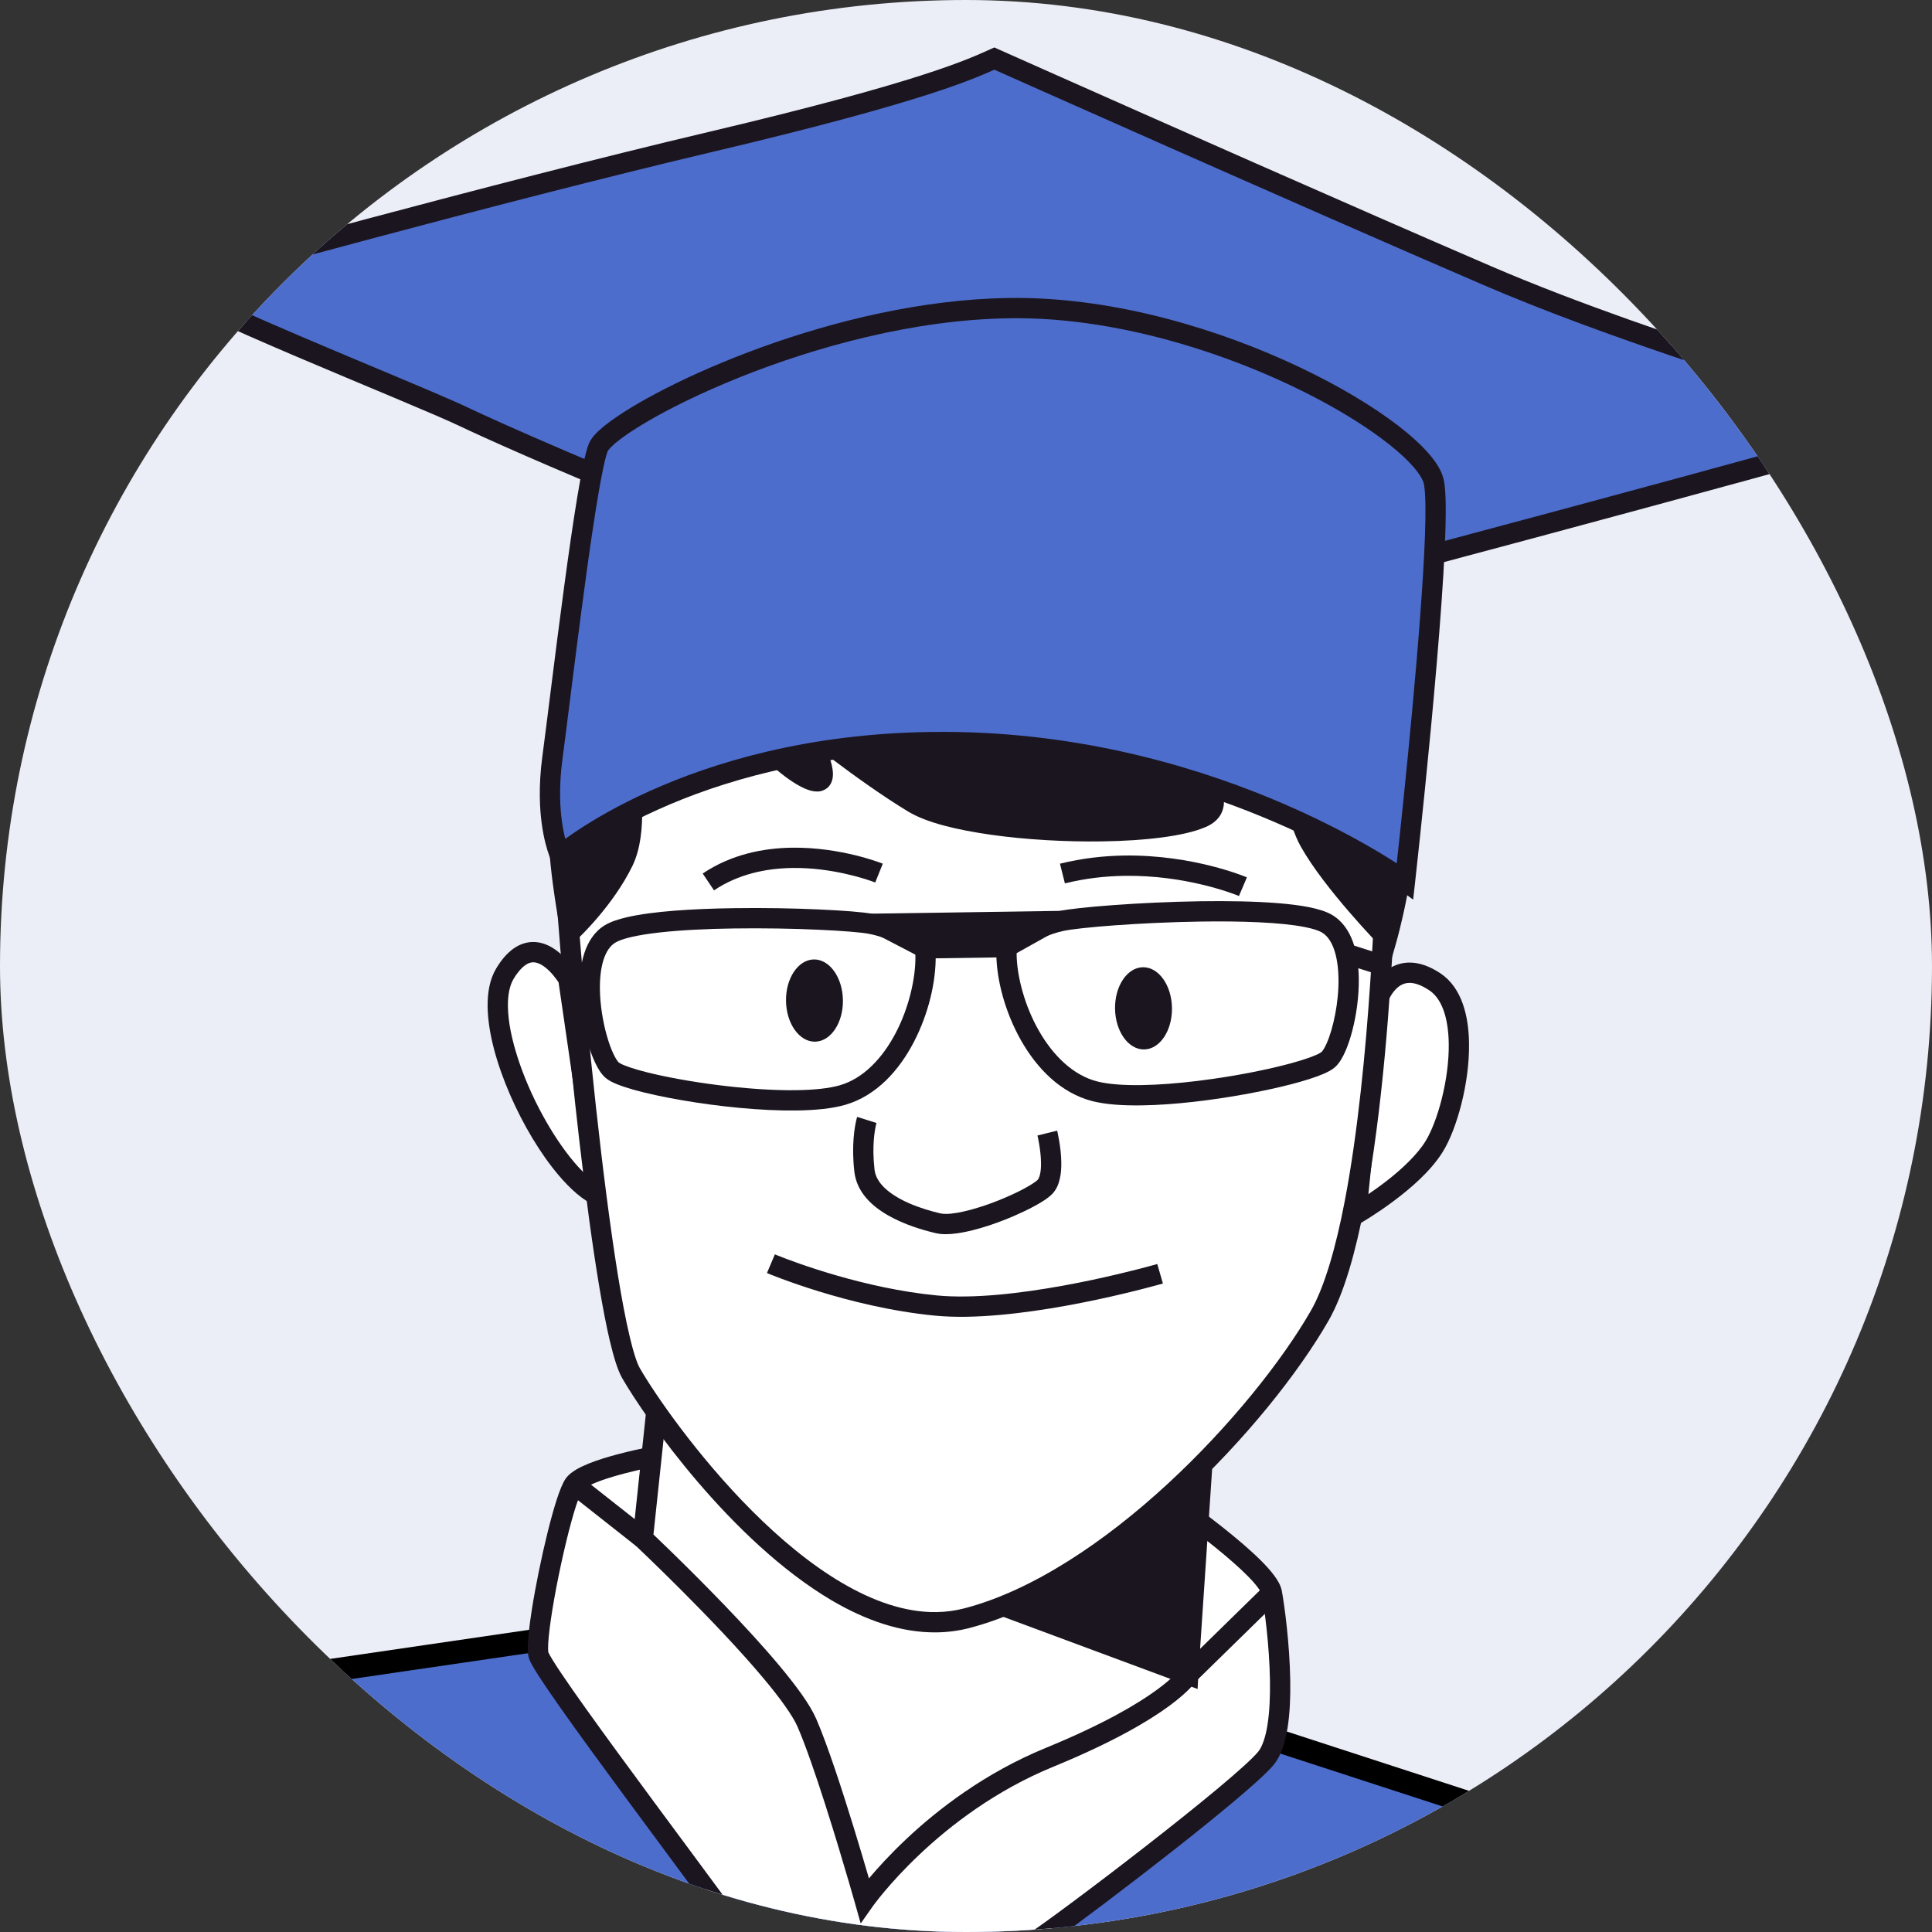 <svg  viewBox="0 0 84 84" fill="none" xmlns="http://www.w3.org/2000/svg">
<rect x="0" y="0" width="84" height="84" fill="#333333" stroke="none"/>
<g clip-path="url(#clip0_292_6585)">
<rect width="84" height="84" rx="42" fill="#EBEEF7"/>
<path d="M25.5 71.001L5 74L34.5 94.001L76.5 82.5L55 75.501L25.5 71.001Z" fill="#4D6DCC" stroke="black"/>
<path d="M50.623 65.077C50.623 65.077 55.097 68.148 55.298 69.252C55.498 70.357 56.123 75.146 55.035 76.454C53.948 77.762 46.283 83.596 44.821 84.541C43.358 85.484 38.985 89.24 38.985 89.24L35.197 95.202C35.197 95.202 34.347 87.648 33.964 86.731C33.581 85.813 23.608 72.858 23.41 71.938C23.212 71.019 24.419 65.28 24.962 64.533C25.505 63.787 29.187 63.179 29.187 63.179C29.187 63.179 44.889 64.239 50.623 65.077Z" fill="white"/>
<path d="M50.623 65.077L50.872 64.713C50.877 64.715 52.001 65.487 53.159 66.404C53.738 66.863 54.325 67.358 54.793 67.82C55.028 68.052 55.231 68.275 55.393 68.492C55.553 68.711 55.68 68.913 55.733 69.173C55.844 69.789 56.073 71.437 56.098 73.075C56.109 73.789 56.081 74.501 55.98 75.132C55.875 75.762 55.715 76.317 55.375 76.735C55.21 76.932 54.965 77.17 54.64 77.464C53.511 78.486 51.45 80.13 49.5 81.63C47.548 83.133 45.73 84.477 45.059 84.911C44.372 85.353 42.904 86.532 41.636 87.584C40.999 88.111 40.407 88.609 39.976 88.975C39.544 89.341 39.273 89.575 39.272 89.575L38.985 89.24L39.357 89.476L34.898 96.494L34.758 95.251C34.758 95.249 34.705 94.78 34.62 94.058C34.492 92.977 34.29 91.332 34.086 89.876C33.983 89.147 33.88 88.466 33.786 87.929C33.739 87.661 33.693 87.429 33.652 87.249C33.614 87.07 33.573 86.935 33.557 86.9L33.557 86.901L33.549 86.884C33.493 86.775 33.266 86.431 32.943 85.973C31.8 84.351 29.368 81.1 27.203 78.162C26.12 76.692 25.103 75.299 24.344 74.22C23.964 73.68 23.649 73.219 23.419 72.862C23.304 72.683 23.211 72.531 23.139 72.402C23.067 72.267 23.017 72.183 22.979 72.031C22.956 71.923 22.95 71.82 22.948 71.704C22.943 71.296 23.011 70.709 23.119 70.012C23.282 68.971 23.54 67.707 23.808 66.627C23.942 66.088 24.078 65.595 24.207 65.196C24.272 64.996 24.336 64.819 24.399 64.668C24.463 64.516 24.521 64.392 24.605 64.273C24.736 64.098 24.898 63.985 25.079 63.878C25.708 63.521 26.686 63.26 27.545 63.059C28.398 62.862 29.109 62.745 29.115 62.744L29.165 62.735L29.217 62.739C29.224 62.739 44.912 63.797 50.687 64.64L50.788 64.654L50.872 64.713L50.623 65.077L50.558 65.513C47.718 65.097 42.357 64.623 37.719 64.254C35.4 64.069 33.259 63.91 31.698 63.798C30.137 63.685 29.16 63.619 29.157 63.619L29.187 63.179L29.259 63.614C29.258 63.614 29.035 63.651 28.687 63.719C28.165 63.819 27.366 63.99 26.663 64.2C26.313 64.304 25.985 64.418 25.737 64.532C25.49 64.64 25.325 64.771 25.319 64.793C25.303 64.81 25.231 64.949 25.161 65.139C24.904 65.816 24.558 67.185 24.289 68.51C24.017 69.832 23.819 71.159 23.83 71.691C23.831 71.773 23.838 71.832 23.842 71.845L23.666 71.883L23.837 71.829L23.842 71.845L23.666 71.883L23.837 71.829L23.844 71.845C23.89 71.958 24.108 72.317 24.423 72.782C25.535 74.435 27.932 77.668 30.086 80.576C31.163 82.031 32.181 83.407 32.951 84.47C33.337 85.001 33.66 85.455 33.9 85.804C34.02 85.978 34.119 86.126 34.196 86.248C34.275 86.373 34.326 86.457 34.371 86.56C34.444 86.74 34.495 86.962 34.56 87.27C34.986 89.377 35.634 95.144 35.636 95.152L35.197 95.201L34.825 94.965L38.647 88.949L38.697 88.906C38.698 88.905 39.793 87.965 41.072 86.904C42.356 85.842 43.807 84.671 44.581 84.17C45.279 83.72 47.572 82.018 49.797 80.285C50.912 79.417 52.015 78.537 52.904 77.797C53.347 77.427 53.738 77.091 54.048 76.81C54.357 76.531 54.588 76.301 54.696 76.171C54.863 75.979 55.024 75.546 55.108 74.993C55.197 74.439 55.226 73.77 55.216 73.088C55.194 71.526 54.967 69.893 54.864 69.331C54.865 69.314 54.81 69.179 54.686 69.019C54.256 68.435 53.158 67.507 52.19 66.768C51.705 66.395 51.25 66.062 50.916 65.823C50.582 65.584 50.374 65.44 50.373 65.44L50.623 65.077L50.558 65.513L50.623 65.077" fill="#1B151F"/>
<path d="M51.351 72.497L54.989 68.936L55.607 69.567L51.968 73.128" fill="#1B151F"/>
<path d="M27.676 67.235L24.689 64.88L25.235 64.187L28.223 66.542" fill="#1B151F"/>
<path d="M52.416 61.543L51.66 72.812C51.66 72.812 50.759 74.302 45.622 76.408C40.486 78.514 37.594 82.617 37.594 82.617C37.594 82.617 36.037 77.103 35.081 74.903C34.125 72.703 27.95 66.888 27.95 66.888L28.598 60.789L52.416 61.543" fill="white"/>
<path d="M52.416 61.544L52.856 61.574L52.093 72.949L52.037 73.041C51.961 73.162 50.974 74.689 45.79 76.817C43.288 77.842 41.322 79.361 39.986 80.624C39.317 81.255 38.806 81.821 38.464 82.228C38.293 82.43 38.164 82.594 38.079 82.706L37.983 82.832L37.955 82.871L37.422 83.629L37.17 82.737C37.169 82.737 37.073 82.395 36.913 81.846C36.434 80.201 35.372 76.678 34.677 75.079C34.479 74.615 33.927 73.843 33.225 73.006C32.171 71.742 30.773 70.289 29.642 69.157C29.076 68.59 28.577 68.103 28.219 67.758C27.862 67.413 27.647 67.211 27.647 67.21L27.488 67.06L28.202 60.336L52.886 61.118L52.856 61.574L52.416 61.544L52.403 61.984L28.993 61.243L28.388 66.935L27.95 66.889L28.252 66.568C28.255 66.57 29.803 68.027 31.475 69.765C32.312 70.634 33.179 71.573 33.903 72.44C34.627 73.312 35.206 74.092 35.486 74.728C35.98 75.866 36.606 77.795 37.118 79.456C37.628 81.115 38.018 82.496 38.019 82.497L37.595 82.617L37.233 82.363C37.261 82.33 40.188 78.166 45.456 76.001C47.998 74.958 49.476 74.074 50.306 73.465C50.722 73.161 50.975 72.925 51.119 72.774L51.262 72.611L51.285 72.58L51.287 72.578L51.51 72.723L51.282 72.584L51.287 72.578L51.51 72.723L51.282 72.584L51.66 72.813L51.22 72.783L51.975 61.514L52.416 61.544L52.403 61.984L52.416 61.544" fill="#1B151F"/>
<path d="M38.535 67.938L51.66 72.812L52.104 64.067L38.535 67.938Z" fill="#1B151F"/>
<path d="M38.535 67.938L38.688 67.525L51.25 72.19L51.632 64.661L38.656 68.363L38.535 67.938L38.688 67.525L38.535 67.938L38.413 67.514L52.575 63.475L52.07 73.435L37.119 67.883L38.413 67.514L38.535 67.938Z" fill="#1B151F"/>
<path d="M43.232 2.547C43.232 2.547 56.659 8.536 64.686 11.992C72.713 15.449 83.478 18.177 82.384 18.607C81.291 19.035 55.953 25.873 49.924 27.337C43.895 28.801 22.439 19.218 20.223 18.15C18.008 17.083 6.528 12.577 7.486 12.288C8.444 11.999 21.591 8.367 30.91 6.166C40.228 3.966 42.276 2.973 43.232 2.547" fill="#4D6DCC"/>
<path d="M43.232 2.547L43.411 2.144C43.414 2.144 44.251 2.518 45.635 3.133C49.787 4.979 58.844 8.996 64.86 11.587C68.656 13.222 73.088 14.701 76.574 15.845C78.317 16.418 79.823 16.908 80.904 17.296C81.445 17.491 81.879 17.659 82.196 17.807C82.356 17.883 82.485 17.95 82.598 18.03L82.768 18.18C82.821 18.244 82.897 18.347 82.903 18.522C82.908 18.663 82.834 18.81 82.756 18.882L82.546 19.017C82.444 19.057 82.286 19.106 82.033 19.182C78.304 20.298 55.699 26.387 50.028 27.766C49.595 27.87 49.11 27.921 48.575 27.928C46.65 27.955 44.067 27.437 41.204 26.64C32.626 24.246 21.613 19.308 20.032 18.547C19 18.05 15.791 16.74 12.859 15.491C11.391 14.865 9.988 14.252 8.943 13.755C8.42 13.505 7.988 13.286 7.671 13.102C7.513 13.009 7.384 12.926 7.275 12.838L7.118 12.686C7.07 12.623 6.998 12.537 6.988 12.349C6.982 12.225 7.048 12.072 7.134 11.996C7.219 11.915 7.297 11.885 7.358 11.866C8.338 11.571 21.472 7.942 30.808 5.737C35.46 4.638 38.292 3.842 40.071 3.271C41.855 2.698 42.57 2.358 43.052 2.144L43.232 2.063L43.411 2.144L43.232 2.547L43.412 2.949C42.938 3.161 42.15 3.532 40.341 4.112C38.528 4.693 35.678 5.494 31.012 6.596C21.71 8.792 8.55 12.428 7.614 12.711L7.515 12.385L7.752 12.626L7.614 12.711L7.515 12.385L7.752 12.626L7.474 12.342L7.87 12.336C7.877 12.436 7.819 12.568 7.752 12.626L7.474 12.342L7.87 12.336L7.544 12.341L7.804 12.132C7.81 12.146 7.862 12.187 7.87 12.336L7.544 12.341L7.804 12.132L7.731 12.19L7.799 12.127L7.804 12.132L7.731 12.19L7.799 12.127C7.798 12.128 7.863 12.184 7.964 12.247C8.35 12.496 9.229 12.927 10.323 13.421C11.97 14.165 14.129 15.073 16.055 15.881C17.985 16.691 19.671 17.395 20.415 17.753C21.432 18.242 26.677 20.605 32.566 22.821C35.51 23.93 38.619 25.003 41.441 25.79C44.261 26.579 46.803 27.075 48.562 27.046C49.049 27.04 49.472 26.993 49.82 26.909C52.823 26.178 60.668 24.102 67.89 22.157C71.502 21.185 74.96 20.244 77.581 19.52C78.892 19.158 79.995 18.85 80.802 18.62C81.205 18.505 81.536 18.409 81.779 18.337C82.021 18.264 82.189 18.21 82.224 18.196L82.325 18.455L82.129 18.261L82.224 18.196L82.325 18.455L82.129 18.261L82.401 18.53L82.02 18.535C82.015 18.426 82.077 18.308 82.129 18.261L82.401 18.53L82.02 18.535L82.355 18.53L82.096 18.751C82.082 18.732 82.026 18.673 82.02 18.535L82.355 18.53L82.096 18.751L82.181 18.678L82.108 18.763L82.096 18.751L82.181 18.678L82.108 18.763C82.103 18.759 82.035 18.712 81.932 18.66C81.536 18.456 80.646 18.128 79.467 17.731C75.918 16.53 69.667 14.617 64.511 12.397C56.48 8.939 43.053 2.95 43.052 2.949L43.232 2.547L43.412 2.949L43.232 2.547" fill="#1B151F"/>
<path d="M59.924 43.414C59.924 43.414 60.584 41.48 62.389 42.691C64.195 43.902 63.297 48.315 62.358 49.842C61.418 51.369 58.963 52.78 58.963 52.78L59.924 43.414Z" fill="white"/>
<path d="M59.924 43.415L59.507 43.273C59.517 43.246 59.623 42.931 59.885 42.59C60.14 42.254 60.598 41.861 61.261 41.851C61.683 41.845 62.144 41.995 62.635 42.324C63.102 42.638 63.408 43.109 63.595 43.633C63.783 44.159 63.862 44.747 63.871 45.356C63.884 46.238 63.749 47.163 63.54 47.995C63.328 48.828 63.048 49.56 62.733 50.074C62.204 50.926 61.324 51.675 60.571 52.237C59.819 52.797 59.193 53.156 59.183 53.163L58.436 53.592L59.491 43.32L59.507 43.273L59.924 43.415L60.364 43.46L59.402 52.825L58.963 52.78L58.743 52.398L58.843 52.338C59.074 52.2 59.677 51.822 60.315 51.324C60.953 50.827 61.623 50.199 61.982 49.611C62.224 49.222 62.492 48.545 62.684 47.779C62.877 47.013 63.001 46.151 62.989 45.369C62.982 44.83 62.908 44.33 62.765 43.931C62.62 43.529 62.414 43.239 62.144 43.058C61.756 42.799 61.474 42.731 61.274 42.734C60.972 42.738 60.759 42.907 60.584 43.129C60.5 43.237 60.436 43.35 60.396 43.434L60.352 43.532L60.343 43.556L60.342 43.557L59.924 43.415L60.364 43.46L59.924 43.415Z" fill="#1B151F"/>
<path d="M24.71 42.561C24.71 42.561 23.299 40.107 21.956 42.327C20.614 44.547 23.873 51.098 26.087 52.028L24.71 42.561Z" fill="white"/>
<path d="M24.71 42.562L24.327 42.781L24.324 42.775C24.297 42.728 24.129 42.462 23.898 42.231C23.783 42.115 23.652 42.01 23.527 41.94C23.399 41.87 23.283 41.837 23.178 41.839C23.077 41.842 22.973 41.867 22.832 41.967C22.69 42.067 22.517 42.25 22.333 42.555C22.167 42.826 22.074 43.244 22.084 43.766C22.097 45.054 22.724 46.894 23.578 48.46C24.004 49.244 24.484 49.965 24.959 50.525C25.43 51.085 25.907 51.479 26.258 51.622L26.087 52.029L25.651 52.092L24.273 42.624L24.71 42.562L24.327 42.781L24.71 42.562L25.146 42.498L26.637 52.738L25.916 52.435C25.347 52.192 24.813 51.714 24.286 51.095C23.499 50.166 22.747 48.908 22.177 47.599C21.609 46.287 21.22 44.934 21.201 43.779C21.193 43.154 21.291 42.577 21.578 42.099C21.807 41.72 22.05 41.441 22.318 41.249C22.584 41.057 22.882 40.959 23.165 40.956C23.483 40.952 23.766 41.057 23.998 41.194C24.69 41.611 25.07 42.314 25.092 42.342L25.135 42.414L25.146 42.498L24.71 42.562" fill="#1B151F"/>
<path d="M60.254 37.773C60.254 37.773 59.925 52.766 57.379 57.204C54.831 61.642 48.199 68.753 42.035 70.357C35.87 71.96 28.85 62.164 27.439 59.709C26.027 57.255 24.199 35.968 24.456 34.726C24.712 33.485 29.053 29.433 36.733 28.082C44.415 26.731 58.644 31.196 59.63 32.831C60.617 34.467 60.254 37.773 60.254 37.773" fill="white"/>
<path d="M60.254 37.772L60.696 37.782C60.695 37.788 60.613 41.544 60.211 45.864C60.01 48.025 59.728 50.327 59.336 52.378C58.94 54.431 58.444 56.227 57.761 57.423C56.456 59.694 54.142 62.602 51.362 65.167C48.58 67.729 45.343 69.948 42.145 70.784C41.677 70.905 41.203 70.966 40.73 70.973C39.164 70.995 37.616 70.436 36.156 69.579C31.783 66.993 28.08 61.695 27.056 59.928C26.848 59.559 26.686 59.016 26.509 58.276C25.308 53.146 24.047 38.849 23.992 35.4C23.99 35.226 23.99 35.079 23.995 34.955C23.999 34.831 24.004 34.739 24.024 34.636C24.078 34.386 24.201 34.153 24.378 33.891C24.997 32.989 26.348 31.755 28.413 30.562C30.476 29.374 33.244 28.247 36.657 27.647C37.567 27.486 38.555 27.407 39.595 27.392C43.615 27.334 48.428 28.23 52.369 29.32C54.339 29.866 56.089 30.461 57.414 31.016C58.078 31.294 58.634 31.562 59.066 31.815C59.5 32.077 59.809 32.291 60.008 32.603C60.615 33.627 60.737 35.036 60.759 36.143C60.773 37.09 60.694 37.808 60.693 37.821L60.254 37.772L60.696 37.782L60.254 37.772L59.816 37.724L59.826 37.609C59.847 37.379 59.887 36.825 59.877 36.156C59.867 35.118 59.709 33.796 59.253 33.059C59.234 33.01 59.001 32.792 58.62 32.576C57.276 31.784 54.199 30.662 50.64 29.778C47.077 28.889 43.003 28.223 39.608 28.274C38.605 28.289 37.661 28.367 36.811 28.516C33.03 29.181 30.079 30.509 28.05 31.816C27.036 32.468 26.253 33.116 25.718 33.662C25.451 33.935 25.246 34.184 25.107 34.388C24.967 34.59 24.898 34.755 24.888 34.815C24.887 34.816 24.879 34.886 24.876 34.984C24.873 35.086 24.872 35.223 24.875 35.387C24.902 37.288 25.328 42.811 25.909 48.11C26.2 50.761 26.529 53.361 26.864 55.432C27.032 56.466 27.203 57.369 27.369 58.074C27.531 58.775 27.704 59.294 27.821 59.489C28.452 60.589 30.312 63.304 32.705 65.697C33.902 66.894 35.233 68.013 36.603 68.817C37.974 69.625 39.376 70.112 40.717 70.091C41.123 70.085 41.525 70.033 41.923 69.929C44.891 69.161 48.052 67.023 50.764 64.519C53.478 62.017 55.754 59.15 56.996 56.984C57.586 55.961 58.087 54.218 58.469 52.212C59.047 49.199 59.385 45.58 59.575 42.721C59.672 41.29 59.731 40.05 59.767 39.168C59.802 38.285 59.813 37.764 59.813 37.763L59.813 37.743L59.816 37.724L60.254 37.772" fill="#1B151F"/>
<path d="M45.963 49.159C45.966 49.177 46.132 49.834 46.143 50.533C46.147 50.768 46.134 51.008 46.081 51.243C46.028 51.476 45.939 51.713 45.749 51.911C45.555 52.106 45.293 52.267 44.949 52.454C44.437 52.729 43.768 53.021 43.09 53.251C42.41 53.478 41.733 53.649 41.162 53.66C40.995 53.663 40.836 53.651 40.68 53.614C40.102 53.478 39.311 53.243 38.608 52.84C38.256 52.638 37.924 52.393 37.658 52.082C37.394 51.773 37.196 51.387 37.146 50.945C37.112 50.655 37.097 50.387 37.093 50.144C37.079 49.173 37.257 48.596 37.267 48.56L38.109 48.826L38.062 48.812L38.109 48.826L38.062 48.812L38.109 48.826C38.101 48.852 37.963 49.327 37.975 50.131C37.979 50.346 37.992 50.584 38.022 50.844L38.022 50.845C38.051 51.088 38.153 51.301 38.33 51.509C38.593 51.82 39.029 52.096 39.504 52.306C39.979 52.516 40.486 52.663 40.881 52.755C40.942 52.77 41.035 52.78 41.149 52.778C41.685 52.775 42.619 52.513 43.432 52.184C43.841 52.02 44.227 51.841 44.531 51.678C44.832 51.518 45.065 51.355 45.116 51.297C45.142 51.273 45.191 51.189 45.22 51.051C45.252 50.914 45.265 50.734 45.261 50.546C45.258 50.264 45.219 49.964 45.18 49.739C45.161 49.627 45.142 49.532 45.129 49.467L45.107 49.37L45.963 49.159" fill="#1B151F"/>
<path d="M33.69 54.538C33.69 54.538 33.739 54.558 33.837 54.597C34.529 54.875 37.56 56.019 40.738 56.324C41.131 56.362 41.557 56.375 42.003 56.368C43.786 56.343 45.875 55.991 47.508 55.644C48.325 55.47 49.029 55.298 49.527 55.17C50.026 55.041 50.316 54.957 50.316 54.957L50.561 55.805C50.542 55.808 45.779 57.191 42.016 57.251C41.544 57.258 41.086 57.243 40.653 57.202C36.851 56.834 33.369 55.358 33.346 55.35L33.69 54.538" fill="#1B151F"/>
<path d="M48.48 43.859C48.495 44.846 49.061 45.638 49.745 45.628C50.428 45.618 50.97 44.81 50.955 43.822C50.941 42.835 50.375 42.044 49.692 42.054C49.008 42.064 48.466 42.872 48.48 43.859Z" fill="#1B151F"/>
<path d="M34.174 43.521C34.189 44.508 34.755 45.3 35.437 45.29C36.121 45.28 36.663 44.471 36.649 43.484C36.634 42.497 36.068 41.705 35.385 41.715C34.702 41.725 34.159 42.533 34.174 43.521Z" fill="#1B151F"/>
<path d="M43.766 41.179L43.489 40.836C43.517 40.818 44.585 39.94 46.051 39.612C46.461 39.524 47.306 39.433 48.413 39.352C49.515 39.271 50.858 39.205 52.189 39.185C53.384 39.168 54.568 39.187 55.565 39.268C56.064 39.308 56.517 39.364 56.906 39.441C57.296 39.52 57.621 39.614 57.89 39.764C58.354 40.026 58.647 40.466 58.822 40.949C58.999 41.435 59.069 41.979 59.078 42.536C59.089 43.321 58.973 44.129 58.796 44.812C58.708 45.153 58.603 45.461 58.487 45.724C58.367 45.988 58.246 46.204 58.064 46.381C57.913 46.518 57.752 46.597 57.545 46.689C56.833 46.995 55.57 47.314 54.111 47.579C52.657 47.842 51.029 48.04 49.642 48.06C48.82 48.071 48.084 48.024 47.493 47.875C46.115 47.52 45.089 46.456 44.399 45.246C43.709 44.029 43.338 42.645 43.318 41.508C43.317 41.387 43.319 41.269 43.326 41.154L43.338 40.959L43.489 40.836L43.766 41.179L44.207 41.204C44.201 41.297 44.199 41.394 44.201 41.495C44.213 42.449 44.55 43.731 45.166 44.809C45.783 45.894 46.663 46.758 47.711 47.02C48.171 47.139 48.852 47.19 49.629 47.178C51.131 47.157 53 46.908 54.55 46.598C55.324 46.442 56.021 46.272 56.548 46.109C56.812 46.029 57.033 45.949 57.195 45.879C57.356 45.813 57.459 45.742 57.458 45.739C57.492 45.711 57.592 45.57 57.68 45.365C57.959 44.747 58.214 43.579 58.195 42.549C58.189 42.062 58.122 41.604 57.993 41.251C57.862 40.894 57.682 40.659 57.457 40.533C57.334 40.461 57.074 40.373 56.733 40.307C55.706 40.102 53.964 40.04 52.202 40.068C50.892 40.087 49.563 40.152 48.478 40.231C47.397 40.309 46.537 40.407 46.24 40.474C45.63 40.608 45.073 40.872 44.673 41.104C44.473 41.219 44.313 41.326 44.204 41.403L44.081 41.493L44.051 41.516L44.045 41.522L43.766 41.179L44.207 41.204L43.766 41.179" fill="#1B151F"/>
<path d="M40.225 41.231L39.955 41.579L39.948 41.574C39.857 41.503 38.898 40.812 37.769 40.599C37.477 40.541 36.628 40.468 35.563 40.422C34.494 40.374 33.186 40.349 31.897 40.368C30.74 40.384 29.598 40.438 28.663 40.544C28.197 40.596 27.783 40.663 27.45 40.74C27.119 40.815 26.867 40.91 26.75 40.985C26.535 41.116 26.363 41.357 26.244 41.718C26.127 42.075 26.075 42.536 26.083 43.023C26.093 43.712 26.218 44.456 26.392 45.057C26.478 45.358 26.576 45.624 26.673 45.826C26.766 46.028 26.868 46.168 26.903 46.194L26.908 46.198L26.902 46.194L26.97 46.237C27.146 46.335 27.571 46.482 28.114 46.618C29.756 47.034 32.559 47.432 34.636 47.399C35.399 47.389 36.067 47.317 36.514 47.186C37.532 46.894 38.373 46.007 38.948 44.904C39.522 43.807 39.816 42.515 39.8 41.559C39.798 41.458 39.794 41.361 39.785 41.27L40.225 41.231L39.955 41.579L40.225 41.231L40.665 41.193C40.674 41.308 40.681 41.426 40.682 41.546C40.696 42.682 40.373 44.075 39.729 45.312C39.087 46.542 38.11 47.636 36.76 48.033C36.181 48.2 35.459 48.269 34.649 48.282C33.088 48.304 31.211 48.106 29.632 47.833C28.843 47.697 28.131 47.542 27.565 47.385C27.283 47.305 27.037 47.225 26.832 47.142C26.624 47.056 26.462 46.981 26.309 46.847L26.309 46.846C26.125 46.675 26 46.464 25.875 46.203C25.513 45.43 25.221 44.215 25.2 43.036C25.193 42.481 25.247 41.934 25.405 41.445C25.563 40.958 25.837 40.51 26.288 40.233C26.55 40.074 26.868 39.971 27.25 39.881C28.389 39.617 30.117 39.513 31.884 39.486C33.193 39.466 34.516 39.492 35.603 39.541C36.695 39.59 37.528 39.656 37.936 39.733C39.39 40.017 40.466 40.864 40.496 40.882L40.648 41.001L40.665 41.193L40.225 41.231" fill="#1B151F"/>
<path d="M45.789 40.049L38.17 40.161L40.227 41.231L43.764 41.179L45.789 40.049Z" fill="#1B151F"/>
<path d="M45.789 40.049L45.795 40.49L39.924 40.577L40.331 40.789L43.647 40.74L45.574 39.664L45.789 40.049L45.795 40.49L45.789 40.049L46.004 40.434L43.883 41.619L40.121 41.674L36.415 39.746L47.53 39.582L46.004 40.434L45.789 40.049" fill="#1B151F"/>
<path d="M53.867 38.957L53.847 38.949C53.624 38.856 51.531 38.039 48.889 38.08C48.067 38.092 47.191 38.186 46.3 38.408L46.086 37.552C47.053 37.312 47.995 37.211 48.876 37.197C51.893 37.156 54.18 38.133 54.213 38.146L53.867 38.957" fill="#1B151F"/>
<path d="M38.053 38.37L37.986 38.344C37.658 38.222 36.153 37.711 34.439 37.738C33.308 37.755 32.097 38.002 31.044 38.711L30.552 37.98C31.79 37.146 33.18 36.875 34.426 36.856C36.587 36.827 38.351 37.541 38.382 37.551L38.053 38.37" fill="#1B151F"/>
<path d="M58.792 41.088L60.035 41.483L59.769 42.324L58.526 41.929" fill="#1B151F"/>
<path d="M52.862 30.731C52.862 30.731 55.931 33.71 54.969 33.724C54.007 33.739 48.459 30.52 48.459 30.52C48.459 30.52 54.568 34.556 52.245 35.553C49.923 36.55 41.943 36.255 39.723 34.913C37.503 33.57 34.858 31.409 34.858 31.409C34.858 31.409 36.692 34.544 35.169 33.88C33.647 33.215 30.985 29.954 30.843 29.544C30.699 29.133 41.788 25.806 52.862 30.731" fill="#1B151F"/>
<path d="M52.862 30.731L53.169 30.414C53.173 30.418 53.749 30.977 54.333 31.621C54.624 31.944 54.919 32.287 55.149 32.602C55.266 32.761 55.366 32.913 55.445 33.061C55.521 33.213 55.589 33.351 55.597 33.56C55.603 33.688 55.552 33.885 55.406 34.011C55.26 34.138 55.1 34.164 54.976 34.166C54.738 34.164 54.533 34.099 54.265 34.007C53.355 33.682 51.871 32.913 50.586 32.216C49.304 31.521 48.239 30.904 48.238 30.903L48.459 30.521L48.702 30.153C48.709 30.159 49.791 30.873 50.89 31.787C51.44 32.245 51.992 32.752 52.425 33.261C52.85 33.776 53.19 34.27 53.214 34.853C53.219 35.078 53.153 35.319 53.008 35.515C52.864 35.712 52.66 35.856 52.419 35.958C51.923 36.17 51.271 36.311 50.501 36.413C49.733 36.513 48.851 36.569 47.92 36.582C46.34 36.606 44.624 36.509 43.114 36.298C41.599 36.082 40.307 35.774 39.495 35.291C37.233 33.922 34.587 31.758 34.579 31.751L34.858 31.409L35.239 31.187C35.242 31.193 35.473 31.587 35.71 32.078C35.828 32.324 35.948 32.594 36.042 32.858C36.135 33.125 36.208 33.377 36.215 33.641C36.215 33.79 36.199 33.96 36.08 34.137C35.961 34.318 35.72 34.419 35.532 34.414C35.342 34.415 35.176 34.363 34.992 34.285C34.538 34.084 34.067 33.733 33.581 33.312C32.857 32.681 32.117 31.888 31.537 31.207C31.247 30.866 30.998 30.555 30.811 30.303C30.717 30.177 30.639 30.066 30.576 29.971C30.514 29.87 30.469 29.805 30.427 29.69L30.401 29.543C30.4 29.401 30.453 29.312 30.49 29.256C30.569 29.151 30.628 29.117 30.69 29.074C30.912 28.938 31.23 28.817 31.713 28.666C33.143 28.23 35.887 27.68 39.354 27.628C43.294 27.569 48.164 28.159 53.041 30.328L53.113 30.359L53.169 30.414L52.862 30.731L52.682 31.133C47.953 29.031 43.21 28.453 39.367 28.51C36.887 28.547 34.783 28.848 33.309 29.168C32.573 29.328 31.993 29.493 31.612 29.628C31.421 29.694 31.279 29.756 31.206 29.795L31.166 29.817L31.159 29.822L31.014 29.63L31.203 29.776L31.159 29.822L31.014 29.63L31.203 29.776L30.891 29.535L31.283 29.53C31.282 29.671 31.227 29.743 31.203 29.776L30.891 29.535L31.283 29.53L30.866 29.536L31.26 29.398L31.283 29.53L30.866 29.536L31.26 29.398L31.108 29.452L31.254 29.386L31.26 29.398L31.108 29.452L31.254 29.386C31.253 29.388 31.311 29.489 31.399 29.611C31.71 30.054 32.41 30.909 33.179 31.705C33.941 32.502 34.81 33.249 35.346 33.476L35.479 33.524L35.513 33.531L35.519 33.532L35.521 33.697L35.451 33.55L35.519 33.532L35.521 33.697L35.451 33.55L35.548 33.754L35.337 33.666L35.451 33.55L35.548 33.754L35.337 33.666L35.409 33.696L35.331 33.684L35.337 33.666L35.409 33.696L35.331 33.684L35.333 33.654C35.334 33.572 35.291 33.373 35.211 33.155C35.094 32.825 34.908 32.437 34.753 32.138C34.676 31.989 34.606 31.861 34.556 31.772C34.506 31.682 34.477 31.632 34.477 31.632L33.24 29.517L35.137 31.068C35.137 31.068 35.299 31.2 35.579 31.422C36.42 32.087 38.318 33.549 39.951 34.536C40.536 34.897 41.783 35.226 43.236 35.424C44.692 35.628 46.373 35.723 47.907 35.7C48.81 35.687 49.663 35.633 50.387 35.538C51.11 35.444 51.707 35.305 52.072 35.147C52.208 35.089 52.269 35.031 52.296 34.995L52.332 34.866C52.343 34.697 52.139 34.273 51.752 33.833C51.185 33.162 50.292 32.414 49.55 31.848C49.178 31.564 48.843 31.323 48.601 31.154C48.361 30.985 48.216 30.89 48.215 30.889L48.68 30.139C48.681 30.14 49.024 30.339 49.557 30.64C50.356 31.089 51.579 31.766 52.685 32.324C53.237 32.602 53.761 32.852 54.181 33.028C54.39 33.115 54.574 33.184 54.716 33.227C54.855 33.272 54.962 33.286 54.963 33.284L54.965 33.418L54.926 33.291L54.963 33.284L54.965 33.418L54.926 33.291L55.014 33.58L54.766 33.413L54.926 33.291L55.014 33.58L54.766 33.413L54.998 33.569L54.715 33.573L54.766 33.413L54.998 33.569L54.715 33.573L54.821 33.572L54.716 33.594L54.715 33.573L54.821 33.572L54.716 33.594C54.718 33.59 54.689 33.509 54.628 33.41C54.418 33.047 53.888 32.43 53.424 31.937C53.191 31.688 52.973 31.464 52.814 31.304C52.654 31.143 52.555 31.048 52.555 31.047L52.862 30.731L52.682 31.133L52.862 30.731" fill="#1B151F"/>
<path d="M56.315 31.779C56.315 31.779 55.947 34.811 56.936 36.583C57.925 38.356 60.299 40.797 60.299 40.797C60.299 40.797 61.867 35.273 60.601 33.366C59.336 31.46 56.713 30.811 56.315 31.779Z" fill="#1B151F"/>
<path d="M56.315 31.779L56.753 31.833L56.742 31.936C56.722 32.147 56.681 32.658 56.691 33.288C56.702 34.267 56.851 35.537 57.322 36.368C57.785 37.203 58.614 38.247 59.322 39.066C59.676 39.478 60 39.834 60.236 40.087C60.471 40.34 60.614 40.488 60.615 40.489L60.299 40.797L59.874 40.676C59.874 40.676 59.924 40.502 60 40.197C60.228 39.285 60.679 37.221 60.653 35.555C60.645 34.723 60.499 34 60.234 33.611C59.839 33.015 59.285 32.546 58.721 32.233C58.16 31.918 57.583 31.768 57.197 31.776C57.03 31.778 56.903 31.81 56.832 31.846L56.723 31.947L56.315 31.779L56.753 31.833L56.315 31.779L55.907 31.613C56.01 31.357 56.215 31.162 56.442 31.054C56.671 30.942 56.922 30.898 57.184 30.894C57.786 30.888 58.473 31.088 59.149 31.461C59.824 31.836 60.481 32.39 60.969 33.123C61.393 33.774 61.517 34.629 61.535 35.542C61.566 37.969 60.726 40.896 60.723 40.917L60.514 41.651L59.983 41.104C59.978 41.1 59.38 40.485 58.654 39.643C57.927 38.799 57.076 37.737 56.551 36.798C55.956 35.721 55.828 34.351 55.808 33.301C55.795 32.402 55.875 31.74 55.877 31.727L55.884 31.668L55.907 31.613L56.315 31.779" fill="#1B151F"/>
<path d="M27.174 32.486C27.174 32.486 27.909 35.775 27.109 37.436C26.309 39.099 24.816 40.496 24.816 40.496C24.816 40.496 23.925 35.972 24.456 34.726C24.988 33.481 26.876 30.977 27.174 32.486" fill="#1B151F"/>
<path d="M27.174 32.486L27.605 32.39C27.608 32.406 27.9 33.708 27.922 35.133C27.932 35.99 27.857 36.892 27.506 37.629C26.654 39.39 25.136 40.798 25.118 40.819L24.538 41.362L24.383 40.581C24.382 40.569 23.877 38.025 23.847 36.16C23.842 35.531 23.872 34.99 24.05 34.553C24.282 34.014 24.705 33.325 25.174 32.736C25.41 32.442 25.655 32.177 25.906 31.968C26.161 31.766 26.41 31.592 26.766 31.576C26.969 31.567 27.206 31.663 27.348 31.83C27.493 31.993 27.563 32.186 27.607 32.4L27.174 32.486L27.605 32.39L27.174 32.486L26.741 32.572L26.704 32.446L26.691 32.418L26.766 32.362L26.726 32.444L26.691 32.418L26.766 32.362L26.726 32.444L26.777 32.34L26.779 32.458L26.726 32.444L26.777 32.34L26.779 32.458L26.779 32.455L26.78 32.458L26.779 32.458L26.779 32.455L26.78 32.458C26.759 32.455 26.595 32.53 26.416 32.692C25.861 33.168 25.123 34.273 24.862 34.899C24.776 35.086 24.717 35.577 24.73 36.147C24.741 37.009 24.871 38.084 24.998 38.934C25.062 39.36 25.125 39.73 25.172 39.994C25.218 40.257 25.249 40.411 25.249 40.412L24.816 40.497L24.515 40.175L24.574 40.118C24.853 39.847 26.057 38.613 26.712 37.246C26.962 36.736 27.054 35.933 27.04 35.146C27.03 34.49 26.956 33.844 26.884 33.365C26.848 33.125 26.812 32.928 26.785 32.791C26.76 32.654 26.743 32.582 26.744 32.582L26.742 32.577L26.741 32.572L27.174 32.486" fill="#1B151F"/>
<path d="M61.087 38.31C61.087 38.31 53.163 32.514 41.746 32.27C30.33 32.027 24.356 37.203 24.356 37.203C24.356 37.203 23.646 35.701 24.018 32.946C24.389 30.189 25.486 20.685 26.018 19.44C26.549 18.194 35.692 13.383 44.218 13.395C52.743 13.407 61.899 18.772 62.343 20.965C62.788 23.159 61.087 38.31 61.087 38.31" fill="#4D6DCC"/>
<path d="M61.087 38.31L60.827 38.666L60.743 38.606C59.87 37.994 52.302 32.933 41.737 32.712C41.297 32.702 40.866 32.701 40.444 32.707C35.228 32.784 31.269 34.002 28.616 35.196C27.29 35.792 26.291 36.382 25.626 36.821C25.293 37.041 25.046 37.222 24.881 37.347C24.799 37.41 24.738 37.459 24.699 37.491L24.655 37.526L24.644 37.536L24.205 37.917L23.956 37.391C23.934 37.345 23.495 36.393 23.47 34.657C23.463 34.135 23.492 33.544 23.581 32.886C23.765 31.515 24.133 28.447 24.52 25.567C24.714 24.126 24.913 22.733 25.098 21.615C25.19 21.057 25.279 20.568 25.363 20.173C25.449 19.775 25.521 19.484 25.612 19.266L25.612 19.267C25.752 18.967 25.982 18.76 26.314 18.487C27.471 17.573 29.958 16.242 33.118 15.095C36.276 13.954 40.088 13.012 43.84 12.957C43.967 12.955 44.093 12.953 44.218 12.954C48.573 12.961 53.042 14.325 56.5 15.963C58.229 16.783 59.704 17.672 60.792 18.509C61.335 18.928 61.782 19.334 62.119 19.721C62.454 20.111 62.69 20.477 62.775 20.877C62.828 21.145 62.849 21.49 62.857 21.933C62.886 23.985 62.552 28.07 62.213 31.669C61.872 35.265 61.526 38.357 61.526 38.359L61.441 39.114L60.827 38.666L61.087 38.31L60.649 38.261C60.649 38.258 60.735 37.49 60.864 36.269C61.252 32.615 62.02 24.892 61.975 21.946C61.968 21.532 61.943 21.21 61.91 21.052C61.885 20.905 61.737 20.623 61.453 20.299C60.959 19.728 60.082 19.018 58.941 18.297C55.512 16.128 49.69 13.838 44.217 13.836C44.096 13.835 43.975 13.837 43.853 13.839C39.724 13.898 35.438 15.087 32.137 16.414C30.486 17.078 29.08 17.774 28.065 18.374C27.559 18.674 27.15 18.95 26.864 19.178C26.578 19.397 26.418 19.604 26.424 19.613C26.382 19.706 26.304 19.985 26.227 20.356C25.947 21.67 25.582 24.24 25.251 26.767C24.919 29.297 24.618 31.792 24.455 33.004C24.372 33.618 24.346 34.165 24.353 34.644C24.364 35.439 24.47 36.043 24.571 36.443C24.62 36.643 24.669 36.791 24.704 36.887L24.745 36.991L24.754 37.013L24.755 37.014L24.356 37.203L24.067 36.869C24.115 36.827 29.732 31.983 40.431 31.825C40.864 31.818 41.306 31.82 41.755 31.829C53.32 32.081 61.308 37.928 61.347 37.954L61.087 38.31L60.649 38.261L61.087 38.31" fill="#1B151F"/>
</g>
<defs>
<clipPath id="clip0_292_6585">
<rect width="84" height="84" rx="42" fill="white"/>
</clipPath>
</defs>
</svg>
